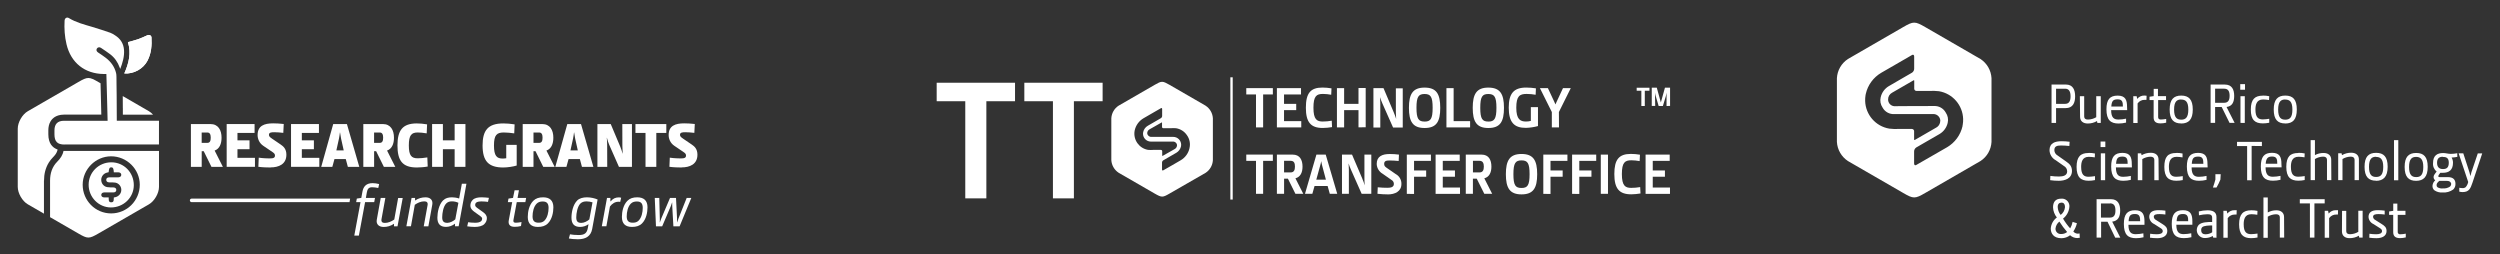 <?xml version="1.0" encoding="UTF-8"?> <svg xmlns="http://www.w3.org/2000/svg" version="1.1" viewBox="0 0 792 80.47"><rect x="0" y="0" width="792" height="80.47" fill="#333333" stroke="none"/><defs><style> .cls-1 { fill: #fff; } </style></defs><g><g id="Layer_1"><g><g><path class="cls-1" d="M627.41,18.69l-17.48-10.1c-3.28-1.89-3.74-1.89-7.01,0l-17.49,10.1c-2.07,1.36-3.37,3.61-3.5,6.08v20.19c.14,2.46,1.44,4.71,3.5,6.06l17.49,10.1c3.27,1.9,3.73,1.9,7.01,0l17.48-10.1c2.07-1.34,3.37-3.6,3.5-6.06v-20.19c-.13-2.47-1.43-4.73-3.5-6.08ZM605.72,40.85s0,0-.01,0h-4.1c-1.03.06-2.06.02-3.08-.1-4.38-.73-7.51-4.46-7.65-8.73-.02-.61.02-1.23.12-1.86.02-.13.05-.27.08-.4.63-2.82,2.41-5.25,4.91-6.71l4.56-2.63,5.2-3.01c.37-.2.66,0,.66.5v3.85c0,.5-.25.96-.66,1.25-.68.4-2.13,1.21-2.8,1.62l-4.53,2.63c-1.33.77-2.28,2.06-2.62,3.56-.27,1.12-.05,2.31.6,3.26.74,1.37,2.22,2.17,3.77,2.06h12.14c1.21-.11,2.27.78,2.38,1.99,0,.03,0,.05,0,.08,0,.22-.03.44-.09.65-.16.65-.57,1.21-1.17,1.54l-6.81,3.93c-.07.05-.16.03-.21-.04,0,0-.01-.02-.02-.03,0-.02,0-.05,0-.07v-2.61c0-.08-.01-.15-.03-.23-.09-.28-.34-.48-.65-.49ZM621.79,39.54c-.02.12-.04.23-.07.34h0s.02.03.02.03c0,0,0,.01,0,.02h0c-.64,2.83-2.42,5.26-4.91,6.72l-4.57,2.63-5.22,3c-.35.21-.65,0-.65-.49v-3.81c0-.5.25-.96.66-1.25.68-.4,2.13-1.23,2.8-1.62l4.56-2.63c1.33-.77,2.28-2.06,2.62-3.56.27-1.12.04-2.31-.62-3.26-.75-1.37-2.22-2.17-3.77-2.07-1.98,0-10.05,0-12.12.05-1.17.14-2.23-.7-2.36-1.87,0-.09-.01-.17-.01-.26-.02-.89.47-1.71,1.25-2.13l6.8-3.93c.08-.05.19-.02.23.06h0s0,.05,0,.08h0v2.51c0,.39.31.71.7.71h4.07c1.02-.06,2.05-.03,3.07.09,4.39.75,7.52,4.49,7.65,8.77.02.61-.02,1.23-.13,1.86Z"></path><path class="cls-1" d="M654.39,34.25h-3.03v4.7h-1.43v-12.17h4.53c2.24,0,2.94,1.67,2.94,3.75s-.73,3.72-3.01,3.72ZM654.23,28.11h-2.87v4.79h2.87c1.3,0,1.72-.96,1.72-2.38s-.42-2.42-1.72-2.42h0ZM658.91,30.48h1.36v6.33c0,.81.46,1.07,1.21,1.07.92-.02,1.82-.28,2.61-.75v-6.65h1.43v8.47h-1.07l-.12-.6h0c-.89.52-1.91.79-2.94.78-1.43,0-2.42-.74-2.42-2.13l-.07-6.52ZM673.9,34.89h-5.09c0,2.51.99,2.98,2.32,2.98.81,0,1.62-.1,2.41-.28v1.25c-.78.19-1.58.29-2.38.29-2.48,0-3.84-1.07-3.84-4.51,0-3.07,1.07-4.33,3.55-4.33s2.98,1.41,2.98,3.55l.04,1.04ZM672.53,33.76c0-1.34-.13-2.29-1.61-2.29s-1.93.48-2.06,2.29h3.66ZM679.98,31.63c-.18-.01-.36-.01-.54,0-.89-.03-1.74.4-2.25,1.14v6.2h-1.37v-8.49h1.07l.17.86h0c.55-.7,1.4-1.1,2.29-1.07.23,0,.46.02.69.06l-.05,1.29ZM683.7,31.72v5.33c0,.43.14.82.83.82.58-.02,1.15-.08,1.72-.19v1.18c-.61.16-1.23.24-1.85.23-1.67,0-2.13-.85-2.13-1.89v-5.49h-1.3v-1.07l1.32-.19v-2.29h1.35v2.29h2.56v1.26h-2.49ZM691.01,39.11c-2.42,0-3.66-1.26-3.66-4.41s1.25-4.42,3.66-4.42,3.66,1.24,3.66,4.42-1.29,4.43-3.7,4.43l.03-.02ZM691.01,31.51c-1.35,0-2.26.64-2.26,3.2s.91,3.2,2.26,3.2,2.25-.62,2.25-3.2-.92-3.17-2.28-3.17l.03-.02ZM705.36,33.87l2.57,5.06h-1.61l-2.49-5.03h-2.08v5.03h-1.43v-12.14h4.53c2.24,0,2.94,1.6,2.94,3.59s-.62,3.29-2.46,3.52l.03-.02ZM704.66,28.09h-2.91v4.47h2.87c1.3,0,1.72-.88,1.72-2.22s-.4-2.24-1.7-2.24l.03-.02ZM709.71,28.43v-1.77h1.51v1.77h-1.51ZM709.78,38.93v-8.45h1.37v8.47l-1.37-.02ZM716.92,30.28c.66-.01,1.32.06,1.97.2l-.06,1.21c-.62-.11-1.25-.17-1.89-.18-2.13,0-2.42,1.78-2.42,3.2,0,2.52.94,3.12,2.35,3.12.68-.02,1.36-.09,2.03-.2v1.25c-.67.14-1.34.21-2.02.21-2.49,0-3.82-1.07-3.82-4.38s1.32-4.41,3.82-4.41l.03-.02ZM723.98,39.11c-2.43,0-3.66-1.26-3.66-4.41s1.24-4.42,3.66-4.42,3.65,1.24,3.65,4.42-1.28,4.43-3.69,4.43l.03-.02ZM723.98,31.51c-1.36,0-2.26.64-2.26,3.2s.89,3.2,2.26,3.2,2.25-.62,2.25-3.2-.92-3.17-2.28-3.17l.03-.02ZM652.13,57.27c-.88,0-1.77-.06-2.64-.19l.06-1.35c.9.13,1.81.19,2.73.19,1.35,0,2.6-.32,2.6-1.63,0-.73-.42-1.39-1.07-1.73l-2.54-1.79c-1.19-.63-1.95-1.85-1.98-3.2,0-2.25,1.74-2.83,3.82-2.83.85,0,1.7.06,2.55.17l-.09,1.34c-.87-.1-1.74-.15-2.62-.16-1.34,0-2.13.27-2.13,1.48.02.69.39,1.32.99,1.66l2.61,1.84c1.25.86,1.98,1.57,1.98,3.13-.06,2.41-2.23,3.08-4.31,3.08l.03-.02ZM661.71,48.44c.66-.01,1.32.05,1.97.19l-.05,1.23c-.63-.11-1.26-.17-1.9-.18-2.13,0-2.42,1.77-2.42,3.2,0,2.52.94,3.12,2.34,3.12.69-.02,1.37-.09,2.05-.2v1.25c-.67.14-1.34.21-2.02.21-2.48,0-3.82-1.12-3.82-4.38s1.28-4.41,3.77-4.41l.09-.02ZM665.46,46.59v-1.76h1.51v1.76h-1.51ZM665.54,57.09v-8.52h1.37v8.52h-1.37ZM675.4,53.03h-5.08c0,2.51.99,2.98,2.32,2.98.81-.01,1.62-.1,2.41-.28v1.25c-.78.19-1.58.29-2.38.29-2.48,0-3.85-1.07-3.85-4.51,0-3.07,1.07-4.33,3.56-4.33s2.97,1.4,2.97,3.55l.04,1.04ZM674.04,51.9c0-1.34-.13-2.29-1.61-2.29s-1.94.48-2.06,2.29h3.66ZM683.86,57.09h-1.37v-6.33c0-.81-.45-1.12-1.2-1.12-.92.02-1.82.28-2.61.76v6.69h-1.43v-8.52h1.07l.14.6h0c.89-.52,1.91-.78,2.94-.77,1.43,0,2.42.74,2.42,2.13l.05,6.56ZM689.46,48.44c.66-.01,1.32.05,1.97.19v1.23c-.63-.11-1.26-.17-1.9-.18-2.13,0-2.42,1.77-2.42,3.2,0,2.52.95,3.12,2.34,3.12.69-.02,1.37-.09,2.05-.2v1.25c-.67.14-1.34.21-2.02.21-2.48,0-3.82-1.12-3.82-4.38s1.17-4.41,3.72-4.41l.09-.02ZM699.39,53.03h-5.09c0,2.51,1,2.98,2.33,2.98.81-.01,1.61-.1,2.4-.28v1.25c-.78.19-1.58.29-2.38.29-2.49,0-3.85-1.07-3.85-4.51,0-3.07,1.07-4.33,3.56-4.33s2.97,1.4,2.97,3.55l.05,1.04ZM698.02,51.9c0-1.34-.12-2.29-1.6-2.29s-1.94.48-2.06,2.29h3.65ZM703.43,56.88c-.35.87-.76,1.71-1.23,2.52h-1.14c.22-.58.65-2,.78-2.52v-1.69h1.68l-.1,1.69ZM713.32,46.22v10.89h-1.43v-10.84h-3.2v-1.33h7.88v1.33l-3.26-.04ZM722.82,53.01h-5.09c0,2.51,1,2.98,2.33,2.98.81-.01,1.61-.1,2.4-.28v1.25c-.78.19-1.58.29-2.38.29-2.49,0-3.85-1.07-3.85-4.51,0-3.07,1.07-4.33,3.55-4.33s2.98,1.4,2.98,3.55l.05,1.04ZM721.44,51.88c0-1.34-.12-2.29-1.61-2.29-1.32,0-1.93.48-2.06,2.29h3.66ZM728.16,48.42c.66-.01,1.32.05,1.97.19l-.06,1.23c-.63-.11-1.26-.17-1.9-.18-2.13,0-2.41,1.77-2.41,3.2,0,2.52.94,3.12,2.34,3.12.68-.02,1.36-.09,2.03-.2v1.25c-.67.14-1.34.21-2.02.21-2.48,0-3.81-1.12-3.81-4.38s1.27-4.39,3.77-4.39l.09-.04ZM738.56,57.07h-1.37v-6.33c0-.81-.45-1.12-1.2-1.12-.92.02-1.83.28-2.62.76v6.69h-1.36v-12.68h1.36v4.75h0c.84-.46,1.78-.69,2.74-.68,1.43,0,2.42.74,2.42,2.13l.04,6.48ZM747.29,57.07h-1.36v-6.33c0-.81-.46-1.12-1.21-1.12-.92.02-1.83.28-2.62.76v6.69h-1.36v-8.52h1.07l.13.6h0c.89-.51,1.91-.78,2.94-.77,1.43,0,2.42.74,2.42,2.13v6.56ZM752.75,57.25c-2.42,0-3.66-1.26-3.66-4.42s1.25-4.41,3.66-4.41,3.66,1.24,3.66,4.41-1.33,4.46-3.75,4.46l.09-.04ZM752.75,49.66c-1.35,0-2.25.64-2.25,3.2s.89,3.2,2.25,3.2,2.26-.62,2.26-3.2-.97-3.15-2.34-3.15l.09-.04ZM758.42,57.11v-12.72h1.36v12.72h-1.36ZM765.45,57.29c-2.42,0-3.66-1.26-3.66-4.42s1.25-4.41,3.66-4.41,3.65,1.24,3.65,4.41-1.31,4.42-3.74,4.42h.09ZM765.45,49.7c-1.35,0-2.26.64-2.26,3.2s.91,3.2,2.26,3.2,2.25-.62,2.25-3.2-.97-3.2-2.33-3.2h.09ZM778.47,49.7c-.59.12-1.2.19-1.8.21h0c.29.5.44,1.06.44,1.63,0,2.35-1.29,3.2-3.2,3.2-.27.02-.55.02-.82,0l-.38.52c-.13.16-.22.35-.26.55,0,.17.12.3.44.3h2.6c1.77,0,2.4.89,2.4,2.13.03.67-.22,1.32-.7,1.79-.99.71-2.2,1.05-3.41.95-.94.07-1.87-.19-2.63-.74-.36-.35-.56-.85-.54-1.35.04-.69.36-1.33.88-1.77h0c-.35-.24-.55-.64-.53-1.07.04-.4.21-.77.48-1.07l.49-.63h0c-.82-.66-1.25-1.69-1.14-2.74,0-2.31,1.3-3.13,3.2-3.13.85,0,1.52.27,2.44.27.68-.01,1.36-.08,2.03-.21l.02,1.15ZM775.4,57.3h-2.61c-.54.44-.88.83-.88,1.32-.02.25.07.51.26.68.53.33,1.16.47,1.78.39.78.06,1.56-.14,2.21-.58.26-.25.4-.6.37-.96-.09-.31-.33-.82-1.2-.82l.09-.04ZM773.93,49.66c-1.07,0-1.87.39-1.87,1.9s.81,2,1.87,2,1.85-.38,1.85-2-.89-1.85-1.94-1.85l.09-.04ZM784.97,48.59h1.4l-3.11,9.34c-.6,1.76-1.07,2.92-3.09,2.92-.36,0-.72-.04-1.07-.14v-1.23c.32.07.65.11.98.11.38.04.77-.07,1.07-.32.39-.46.65-1.02.78-1.61l-3.03-9.08h1.47l1.93,5.94c.13.42.24.84.33,1.27h0c.13-.55.22-.95.33-1.27l2.01-5.94ZM653.57,69.25c.65,1.11,1.41,2.16,2.27,3.11.36-.65.62-1.34.77-2.07l1.36.43c-.22.94-.61,1.83-1.14,2.63.36.42.88.67,1.43.68.19,0,.37-.03.55-.07l.07,1.37c-.27.06-.55.09-.83.09-.83-.01-1.63-.33-2.24-.89-.78.6-1.74.93-2.73.94-2.54,0-3.4-1.56-3.4-3.07.1-1.39.8-2.67,1.93-3.5-.73-.91-1.16-2.03-1.21-3.2,0-1.62.7-2.76,2.55-2.76,1.3-.15,2.48.79,2.63,2.1.02.16.02.31,0,.47-.11,1.48-.84,2.84-2.01,3.75ZM654.88,73.51c-.91-1.04-1.73-2.15-2.47-3.31-.7.54-1.14,1.34-1.23,2.22-.03.92.68,1.69,1.6,1.72.08,0,.16,0,.25,0,.67,0,1.32-.23,1.84-.64v.02ZM653.01,64.21c-.55,0-1.13.29-1.13,1.36.04.92.36,1.8.94,2.52.78-.58,1.28-1.46,1.36-2.43,0-1.24-.58-1.48-1.17-1.48v.02ZM669.15,70.23l2.57,5.07h-1.61l-2.45-5.05h-2.03v5.03h-1.43v-12.18h4.53c2.24,0,2.94,1.61,2.94,3.59s-.67,3.3-2.51,3.52v.02ZM668.45,64.45h-2.87v4.48h2.87c1.3,0,1.72-.88,1.72-2.23s-.37-2.28-1.72-2.28v.02ZM679.38,71.22h-5.09c0,2.5,1,2.97,2.32,2.97.81-.01,1.62-.1,2.41-.27l.05,1.25c-.78.19-1.58.29-2.38.29-2.49,0-3.85-1.07-3.85-4.52,0-3.06,1.07-4.33,3.55-4.33s2.98,1.42,2.98,3.56v1.04ZM678,70.08c0-1.33-.13-2.28-1.61-2.28s-1.92.48-2.05,2.28h3.65ZM683.41,75.46c-.77,0-1.53-.06-2.29-.16l.05-1.25c.71.1,1.42.16,2.13.16.98,0,1.86-.23,1.86-1.01,0-.5-.38-.74-.78-.99l-1.93-1.23c-.91-.39-1.52-1.28-1.57-2.27,0-1.48,1.07-2.13,2.9-2.13.74,0,1.48.05,2.22.15v1.23c-.63-.09-1.26-.13-1.9-.14-.93,0-1.78.11-1.78.86.03.43.29.81.68.99l2.02,1.28c.97.61,1.58,1.07,1.58,2.25-.02,1.61-1.49,2.26-3.19,2.26h-.02ZM694.55,71.2h-5.09c0,2.5.99,2.97,2.33,2.97.81-.01,1.61-.1,2.4-.27l.05,1.25c-.78.19-1.58.29-2.39.29-2.49,0-3.84-1.07-3.84-4.52,0-3.06,1.07-4.33,3.55-4.33s2.98,1.42,2.98,3.56v1.04ZM693.22,70.08c0-1.33-.13-2.28-1.61-2.28s-1.93.48-2.06,2.28h3.66ZM701.13,75.28l-.12-.52h0c-.73.42-1.56.64-2.41.65-1.39.08-2.58-.99-2.66-2.38-.04-.65.18-1.29.61-1.78.91-.91,2.91-.93,4.26-.93v-1.31c0-.91-.5-1.14-1.48-1.14-.91.02-1.81.13-2.7.34l-.05-1.23c.9-.22,1.81-.35,2.74-.36,1.53,0,2.86.44,2.86,2.13v6.56l-1.04-.03ZM700.83,71.43c-.88,0-2.64,0-3.2.58-.22.26-.32.59-.29.93,0,.97.62,1.28,1.35,1.28.76,0,1.5-.21,2.13-.63v-2.15ZM708.53,67.97h-.54c-.89-.03-1.74.4-2.25,1.14v6.2h-1.37v-8.52h1.07l.18.87h0c.55-.7,1.4-1.1,2.29-1.07.23-.02.45-.02.68,0l-.05,1.37ZM713.2,66.61c.66,0,1.32.06,1.97.2l-.05,1.23c-.63-.11-1.26-.17-1.9-.18-2.13,0-2.42,1.77-2.42,3.2,0,2.54.95,3.12,2.35,3.12.68-.02,1.36-.08,2.03-.19v1.25c-.67.14-1.34.21-2.02.21-2.48,0-3.81-1.12-3.81-4.39s1.32-4.44,3.81-4.44h.03ZM723.62,75.28h-1.37v-6.33c0-.81-.46-1.07-1.21-1.07-.92.02-1.82.28-2.61.76v6.69h-1.37v-12.77h1.37v4.75h0c.84-.46,1.78-.7,2.74-.69,1.42,0,2.42.75,2.42,2.13l.04,6.53ZM733.21,64.43v10.84h-1.43v-10.84h-3.2v-1.33h7.88v1.33h-3.26ZM740.66,67.97h-.54c-.89-.03-1.74.4-2.25,1.14v6.2h-1.4v-8.52h1.07l.18.87h0c.55-.7,1.4-1.1,2.29-1.07.23-.02.45-.02.68,0l-.03,1.37ZM741.98,66.8h1.31v6.33c0,.82.46,1.07,1.21,1.07.92-.02,1.82-.28,2.61-.76v-6.69h1.37v8.52h-1.07l-.13-.6h0c-.89.52-1.91.79-2.94.78-1.43,0-2.41-.74-2.41-2.13l.03-6.52ZM752.88,75.46c-.77,0-1.53-.05-2.29-.16l.05-1.25c.71.1,1.42.16,2.13.16.98,0,1.86-.23,1.86-1.01,0-.5-.38-.74-.78-.99l-1.94-1.23c-.91-.4-1.51-1.28-1.56-2.27,0-1.48,1.07-2.13,2.9-2.13.74,0,1.48.05,2.22.15v1.23c-.63-.09-1.26-.13-1.9-.14-.94,0-1.78.11-1.78.86.03.43.29.81.68.99l2.02,1.28c.97.61,1.57,1.07,1.57,2.25,0,1.61-1.46,2.26-3.2,2.26ZM759.6,68.06v5.33c-.06.39.2.77.6.83.08.01.16.01.23,0,.58-.01,1.15-.08,1.72-.2v1.19c-.61.15-1.23.23-1.85.23-1.68,0-2.13-.86-2.13-1.9v-5.48h-1.3v-1.07l1.31-.2v-2.29h1.3v2.29h2.57v1.27h-2.44Z"></path></g><path class="cls-1" d="M381.94,33.48l-11.48-6.63c-2.18-1.24-2.45-1.24-4.6,0l-11.49,6.63c-1.36.89-2.21,2.37-2.3,3.98v13.26c.09,1.62.95,3.1,2.3,4l11.49,6.63c2.18,1.24,2.45,1.24,4.6,0l11.48-6.6c1.36-.89,2.21-2.37,2.3-4v-13.28c-.09-1.62-.95-3.1-2.3-3.98ZM367.74,47.48s0,0,0,0h-2.29c-.58.05-1.16.05-1.74,0-2.84-.48-4.75-3.18-4.27-6.02.01-.07.02-.13.04-.19.36-1.6,1.37-2.97,2.78-3.8l2.59-1.5,2.95-1.7c.21-.12.37,0,.37.27v2.18c0,.28-.14.54-.37.7l-1.58.92-2.59,1.5c-.76.43-1.29,1.17-1.47,2.02-.28,1.35.59,2.67,1.95,2.95.17.04.35.05.53.05h6.87c.68-.08,1.29.4,1.37,1.08,0,.02,0,.04,0,.07,0,.49-.27.95-.7,1.19l-3.85,2.18s-.09.03-.12,0c-.02-.02-.03-.05-.02-.08v-1.42c-.01-.23-.21-.4-.44-.39ZM376.83,46.97c-.36,1.6-1.37,2.98-2.78,3.8l-2.58,1.5-2.97,1.7c-.2.12-.37,0-.37-.28v-2.18c0-.28.14-.54.37-.7l1.58-.92,2.59-1.5c.75-.44,1.28-1.17,1.47-2.02.28-1.36-.6-2.68-1.96-2.96-.17-.03-.35-.05-.52-.05h-6.87c-.69.05-1.3-.46-1.35-1.15,0-.02,0-.03,0-.05.01-.49.28-.94.71-1.18l3.85-2.18s.09-.03.13,0v1.41c0,.22.18.41.4.41h2.29c.58-.05,1.16-.05,1.74,0,1.4.22,2.65,1.01,3.44,2.18.88,1.2,1.18,2.73.82,4.17Z"></path><path class="cls-1" d="M312.48,32.07v30.77h-6.68v-30.77h-9.06v-5.86h24.82v5.86h-9.08Z"></path><path class="cls-1" d="M340.21,32.07v30.77h-6.64v-30.77h-9.06v-5.86h24.8v5.86h-9.1Z"></path><path class="cls-1" d="M400.16,29.92v10.44h-2.26v-10.44h-3.08v-2h8.42v2h-3.08Z"></path><path class="cls-1" d="M404.52,40.35v-12.43h7.64v2h-5.38v2.99h3.86v1.99h-3.86v3.47h5.46v1.99h-7.72Z"></path><path class="cls-1" d="M421.99,40.27c-.97.17-1.96.26-2.95.27-3.77,0-5.34-1.8-5.34-6.41s1.47-6.39,5.25-6.39c.96,0,1.92.09,2.87.25l-.09,2.03c-.86-.17-1.74-.25-2.62-.26-2.02,0-3.01.64-3.01,4.37s1.09,4.37,2.94,4.37c.96,0,1.92-.09,2.86-.26l.09,2.03Z"></path><path class="cls-1" d="M430.37,40.35v-5.46h-4.55v5.46h-2.28v-12.43h2.28v4.99h4.55v-5.03h2.28v12.43l-2.28.04Z"></path><path class="cls-1" d="M441.55,35.62c.29.67.54,1.36.75,2.06h0c0-.73-.09-1.38-.09-2.06v-7.64h2.18v12.43h-3.06l-3.39-7.64c-.29-.65-.54-1.31-.75-1.99h0c.05.73.09,1.3.09,1.99v7.64h-2.18v-12.49h3.19l3.26,7.7Z"></path><path class="cls-1" d="M451.31,40.55c-3.74,0-4.96-2.03-4.96-6.39s1.21-6.41,4.96-6.41,4.96,2,4.96,6.41-1.22,6.39-4.96,6.39ZM451.31,38.52c1.9,0,2.55-.84,2.55-4.37s-.65-4.37-2.55-4.37-2.57.83-2.57,4.37.67,4.36,2.57,4.36h0Z"></path><path class="cls-1" d="M458.23,40.35v-12.43h2.28v10.45h5.22v1.99h-7.5Z"></path><path class="cls-1" d="M471.5,40.55c-3.73,0-4.94-2.03-4.94-6.39s1.21-6.41,4.94-6.41,4.96,2,4.96,6.41-1.21,6.39-4.96,6.39ZM471.5,38.52c1.9,0,2.57-.84,2.57-4.37s-.67-4.37-2.57-4.37-2.55.83-2.55,4.37.67,4.36,2.55,4.36h0Z"></path><path class="cls-1" d="M477.97,34.13c0-4.5,1.56-6.39,5.53-6.39,1.03,0,2.06.09,3.08.25l-.09,2.03c-.94-.17-1.9-.26-2.86-.26-2.18,0-3.27.64-3.27,4.37s1.31,4.37,3.06,4.37c.52,0,1.04-.06,1.55-.19v-4.37h2.26v6c-1.24.34-2.51.53-3.79.57-3.78.03-5.47-1.78-5.47-6.39Z"></path><path class="cls-1" d="M493.9,40.35h-2.28v-4.86l-3.78-7.58h2.53l2.01,4.29c.13.26.28.61.39.88h0c.11-.27.26-.62.39-.88l2-4.29h2.47l-3.77,7.58.03,4.86Z"></path><path class="cls-1" d="M400.16,50.96v10.44h-2.26v-10.44h-3.08v-1.99h8.42v1.99h-3.08Z"></path><path class="cls-1" d="M404.52,61.4v-12.42h5.01c2.28,0,3.11,1.71,3.11,3.81,0,1.82-.64,3.27-2.25,3.7l2.49,4.91h-2.49l-2.38-4.8h-1.21v4.8h-2.28ZM408.89,50.94h-2.1v3.68h2.1c1.02,0,1.35-.75,1.35-1.83s-.26-1.84-1.35-1.84Z"></path><path class="cls-1" d="M421.28,61.4l-.69-2.48h-4.14l-.7,2.48h-2.33l3.62-12.42h2.95l3.65,12.42h-2.37ZM416.99,56.92h3.06l-1.23-4.61c-.12-.42-.21-.84-.28-1.27h0c0,.35-.16.86-.27,1.27l-1.27,4.61Z"></path><path class="cls-1" d="M431.6,56.67c.29.67.54,1.36.75,2.06h0c-.07-.74-.1-1.39-.1-2.06v-7.7h2.18v12.42h-3.06l-3.39-7.64c-.29-.65-.54-1.31-.75-1.99h0c.05.73.09,1.31.09,1.99v7.64h-2.18v-12.42h3.18l3.29,7.7Z"></path><path class="cls-1" d="M439.65,61.58c-1.09,0-2.19-.07-3.27-.19l.09-2.06c1.01.11,2.02.17,3.03.16.99,0,2.08-.12,2.08-1.24,0-.54-.32-1.04-.81-1.28l-2.73-1.91c-1.14-.64-1.86-1.83-1.9-3.13,0-2.41,1.77-3.14,4.15-3.14.97,0,1.94.06,2.9.19l-.09,2.02c-.78-.09-2.08-.16-2.76-.16-1.09,0-1.84.08-1.84,1.09,0,.7.37.94,1.02,1.39l2.65,1.83c1.14.61,1.83,1.81,1.8,3.1.02,2.38-2.04,3.34-4.32,3.34Z"></path><path class="cls-1" d="M445.68,61.4v-12.42h7.64v1.99h-5.35v3.03h3.84v1.99h-3.84v5.46l-2.29-.04Z"></path><path class="cls-1" d="M454.8,61.4v-12.42h7.64v1.99h-5.37v3.03h3.86v1.99h-3.86v3.43h5.46v1.99h-7.73Z"></path><path class="cls-1" d="M464.36,61.4v-12.42h5.01c2.28,0,3.11,1.71,3.11,3.81,0,1.82-.64,3.27-2.25,3.7l2.49,4.91h-2.49l-2.4-4.8h-1.21v4.8h-2.26ZM468.73,50.94h-2.1v3.68h2.1c1.02,0,1.35-.75,1.35-1.83s-.33-1.84-1.34-1.84h-.01Z"></path><path class="cls-1" d="M482.02,61.58c-3.73,0-4.96-2.03-4.96-6.39s1.22-6.41,4.96-6.41,4.96,2.01,4.96,6.41-1.24,6.39-4.96,6.39ZM482.02,59.55c1.9,0,2.55-.84,2.55-4.37s-.65-4.37-2.55-4.37-2.57.83-2.57,4.37.64,4.37,2.57,4.37Z"></path><path class="cls-1" d="M488.92,61.4v-12.42h7.64v1.99h-5.36v3.03h3.85v1.99h-3.85v5.46l-2.28-.04Z"></path><path class="cls-1" d="M498.04,61.4v-12.42h7.64v1.99h-5.36v3.03h3.85v1.99h-3.85v5.46l-2.28-.04Z"></path><path class="cls-1" d="M507.13,61.4v-12.42h2.28v12.42h-2.28Z"></path><path class="cls-1" d="M519.71,61.29c-.97.17-1.96.26-2.95.27-3.78,0-5.34-1.8-5.34-6.41s1.47-6.39,5.24-6.39c.97,0,1.93.09,2.88.25l-.1,2.03c-.86-.16-1.73-.25-2.61-.26-2.03,0-3.02.64-3.02,4.37s1.09,4.37,2.95,4.37c.96,0,1.91-.08,2.85-.25l.1,2.02Z"></path><path class="cls-1" d="M521.32,61.4v-12.42h7.64v1.99h-5.37v3.03h3.86v1.99h-3.86v3.43h5.46v1.99h-7.73Z"></path><rect class="cls-1" x="389.78" y="24.49" width=".74" height="38.73"></rect><path class="cls-1" d="M521.07,28.74v4.84h-1.09v-4.84h-1.48v-.95h4.05v.95h-1.47ZM527.96,33.58v-4.22h0c-.04.37-.11.73-.21,1.09l-.95,3.13h-1.34l-.93-3.15c-.11-.36-.19-.72-.23-1.09h0l.07,4.22h-1.09v-5.79h1.59l1.29,4.69h0l1.3-4.69h1.62v5.79l-1.11.02Z"></path><g><g><g><path class="cls-1" d="M60.48,52.86v-13.56h6.19c2.49,0,3.52,1.95,3.52,4.32,0,1.95-.64,3.52-2.19,4.08l2.61,5.16h-3.62l-2.45-4.96h-.64v4.96h-3.42ZM65.7,41.99h-1.81v3.27h1.81c.8,0,1.06-.64,1.06-1.63s-.26-1.65-1.06-1.65Z"></path><path class="cls-1" d="M71.81,52.86v-13.56h8.84v2.81h-5.42v2.35h3.82v2.81h-3.82v2.73h5.54v2.85h-8.96Z"></path><path class="cls-1" d="M85.75,53.06c-.86,0-2.71-.04-3.9-.22l.12-2.89c1.43.2,2.85.24,3.47.24,1.29,0,1.67-.26,1.67-.93,0-.42-.2-.7-.78-1.09l-2.91-1.97c-1.33-.9-1.81-2.27-1.81-3.42,0-2.95,2.11-3.7,4.92-3.7.78,0,2.35.06,3.36.2l-.14,2.81c-.88-.12-2.17-.2-2.91-.2-.94,0-1.63.1-1.63.8,0,.46.18.7.98,1.24l2.75,1.87c.8.54,1.79,1.35,1.79,3.21,0,3.07-2.49,4.02-4.98,4.02h0Z"></path><path class="cls-1" d="M92.2,52.86v-13.56h8.84v2.81h-5.42v2.35h3.82v2.81h-3.82v2.73h5.54v2.85h-8.96Z"></path><path class="cls-1" d="M110.2,52.86l-.66-2.47h-3.58l-.68,2.47h-3.52l3.8-13.56h4.34l3.92,13.56h-3.62ZM106.56,47.65h2.33l-.84-3.76c-.1-.42-.26-1.47-.32-1.93h-.04c-.06.46-.2,1.51-.3,1.93l-.83,3.76h0Z"></path><path class="cls-1" d="M115.1,52.86v-13.56h6.19c2.49,0,3.52,1.95,3.52,4.32,0,1.95-.64,3.52-2.19,4.08l2.61,5.16h-3.62l-2.45-4.96h-.64v4.96h-3.42ZM120.32,41.99h-1.81v3.27h1.81c.8,0,1.06-.64,1.06-1.63s-.26-1.65-1.06-1.65Z"></path><path class="cls-1" d="M132.03,39.1c.9,0,2.19.1,3.27.3l-.12,2.85c-1-.18-2.13-.28-2.83-.28-2.01,0-2.83.86-2.83,4.1s.83,4.08,2.83,4.08c.76,0,2.01-.1,3.03-.28l.12,2.89c-1.1.2-2.57.3-3.47.3-4.62,0-6.11-2.27-6.11-6.99s1.57-6.97,6.11-6.97h0Z"></path><path class="cls-1" d="M140.31,44.46h3.72v-5.16h3.42v13.56h-3.42v-5.59h-3.72v5.59h-3.42v-13.56h3.42v5.16Z"></path><path class="cls-1" d="M159.25,50.23c.26,0,.86-.04,1.13-.1v-4.24h3.31v6.55c-1.09.34-2.93.62-4.26.62-4.68,0-6.55-2.03-6.55-6.99,0-4.7,1.65-6.97,6.57-6.97.98,0,2.45.1,3.58.3l-.12,2.85c-1.1-.16-2.31-.28-3.29-.28-2.23,0-3.13.76-3.13,4.1s.9,4.16,2.77,4.16h0Z"></path><path class="cls-1" d="M165.59,52.86v-13.56h6.19c2.49,0,3.52,1.95,3.52,4.32,0,1.95-.64,3.52-2.19,4.08l2.61,5.16h-3.62l-2.45-4.96h-.64v4.96h-3.42ZM170.82,41.99h-1.81v3.27h1.81c.8,0,1.06-.64,1.06-1.63s-.26-1.65-1.06-1.65Z"></path><path class="cls-1" d="M184.36,52.86l-.66-2.47h-3.58l-.68,2.47h-3.52l3.8-13.56h4.34l3.92,13.56h-3.62ZM180.72,47.65h2.33l-.84-3.76c-.1-.42-.26-1.47-.32-1.93h-.04c-.06.46-.2,1.51-.3,1.93l-.83,3.76h0Z"></path><path class="cls-1" d="M196.49,46.45c.26.64.52,1.39.74,2.19h.04c-.06-.83-.1-1.63-.1-2.37l-.02-6.97h3.05v13.56h-4.12l-3.11-7.05c-.22-.52-.52-1.39-.7-2.15h-.04c.08.78.12,1.73.12,2.47l.02,6.73h-3.11v-13.56h4.22l3.01,7.15h0Z"></path><path class="cls-1" d="M207.92,42.11v10.75h-3.42v-10.75h-3.19v-2.81h9.78v2.81s-3.17,0-3.17,0Z"></path><path class="cls-1" d="M215.97,53.06c-.86,0-2.71-.04-3.9-.22l.12-2.89c1.43.2,2.85.24,3.47.24,1.29,0,1.67-.26,1.67-.93,0-.42-.2-.7-.78-1.09l-2.91-1.97c-1.33-.9-1.81-2.27-1.81-3.42,0-2.95,2.11-3.7,4.92-3.7.78,0,2.35.06,3.36.2l-.14,2.81c-.88-.12-2.17-.2-2.91-.2-.94,0-1.63.1-1.63.8,0,.46.18.7.98,1.24l2.75,1.87c.8.54,1.79,1.35,1.79,3.21,0,3.07-2.49,4.02-4.98,4.02h0Z"></path><path class="cls-1" d="M119.83,59.55c-.61-.13-1.4-.23-1.97-.23-1.15,0-1.47.67-1.65,1.66l-.3,1.72h2.89l-.25,1.34h-2.89l-1.97,10.6h-1.45l1.97-10.6h-1.38l.21-1.13,1.42-.21.35-1.93c.3-1.66,1.17-2.75,3.25-2.75.52,0,1.49.12,2.05.29l-.27,1.24h0Z"></path><path class="cls-1" d="M120.63,62.71h1.45l-1.22,6.72c-.15.86.27,1.19,1.07,1.19,1.03,0,2.12-.46,2.98-1.09l1.22-6.81h1.45l-1.65,8.99h-1.11v-.82h-.02c-1.01.71-2.14,1.01-3.25,1.01-1.55,0-2.45-.88-2.18-2.32l1.24-6.87h0Z"></path><path class="cls-1" d="M135.69,71.7h-1.45l1.22-6.72c.15-.86-.27-1.19-1.07-1.19-1.03,0-2.12.46-2.98,1.09l-1.22,6.81h-1.45l1.65-8.99h1.11v.82h.02c.98-.69,2.14-1.01,3.29-1.01,1.51,0,2.41.88,2.14,2.32l-1.24,6.87h0Z"></path><path class="cls-1" d="M140.39,63.47c.71-.71,1.63-.96,2.83-.96.61,0,1.49.12,2.24.38l.86-4.69h1.45l-2.47,13.49h-1.15v-.82h-.02c-.8.63-1.82,1.01-2.83,1.01-1.85,0-2.74-.98-2.74-2.91.02-1.78.48-4.15,1.82-5.51h0ZM140.09,68.86c0,1.28.52,1.74,1.63,1.74.84,0,1.9-.54,2.52-1.11l.98-5.24c-.57-.29-1.3-.46-2.03-.46-.77,0-1.32.17-1.82.67-.94.94-1.28,3.08-1.28,4.4h0Z"></path><path class="cls-1" d="M153.44,70.99c-.63.63-1.82.9-3.02.9-.61,0-1.95-.08-2.41-.19l.3-1.3c.48.08,1.36.17,2.24.17.77,0,1.51-.13,1.91-.54.15-.15.29-.42.29-.71,0-.42-.33-.67-.65-.9l-1.8-1.3c-.61-.44-1.28-1.01-1.28-2.01,0-.65.23-1.28.71-1.76.63-.63,1.61-.84,2.83-.84.61,0,1.7.08,2.33.17l-.3,1.28c-.4-.06-1.17-.15-1.97-.15-.75,0-1.47.08-1.84.44-.15.15-.25.4-.25.67,0,.44.29.69.55.88l1.9,1.36c.77.55,1.26,1.11,1.26,1.97,0,.65-.23,1.28-.8,1.85h0Z"></path><path class="cls-1" d="M163.71,64.04l-1.05,5.64c-.08.46-.02.88.71.88.42,0,1.22-.08,1.85-.21l-.17,1.26c-.57.17-1.4.25-2.01.25-1.78,0-2.07-1.03-1.85-2.12l1.07-5.7h-1.38l.21-1.13,1.43-.21.5-2.43h1.38l-.44,2.43h2.72l-.25,1.34h-2.72Z"></path><path class="cls-1" d="M175.31,65.67c0,1.65-.42,3.79-1.74,5.11-.8.8-1.85,1.11-3.17,1.11-2.08,0-3.2-1.01-3.2-3.16,0-1.65.42-3.79,1.74-5.11.8-.8,1.8-1.11,3.12-1.11,2.08,0,3.25,1.01,3.25,3.16ZM172.49,69.88c.96-.96,1.3-2.68,1.3-4.04,0-1.57-.75-2.01-1.87-2.01-.73,0-1.4.17-1.91.69-.96.96-1.3,2.68-1.3,4.04,0,1.57.78,1.99,1.93,1.99.73,0,1.34-.15,1.85-.67h0Z"></path><path class="cls-1" d="M186.44,71.05h-.04c-.73.54-1.7.84-2.62.84-1.85,0-2.74-.98-2.74-2.91,0-1.78.48-4.13,1.84-5.49.67-.67,1.84-.98,3.04-.98,1.32,0,2.52.32,3.4.69l-1.72,9.35c-.44,2.35-2.12,3.25-4.53,3.25-1.3,0-2.26-.13-2.85-.25l.35-1.32c.8.13,1.51.23,2.77.23,1.78,0,2.58-.57,2.87-2.16l.23-1.26h0ZM187.7,64.1c-.55-.19-1.3-.3-1.87-.3-.77,0-1.45.17-1.97.69-.92.92-1.3,3.06-1.3,4.38s.52,1.74,1.63,1.74c.84,0,1.9-.54,2.52-1.11l1-5.4h0Z"></path><path class="cls-1" d="M196.48,63.95c-.15-.02-.4-.04-.55-.04-1.07,0-1.99.57-2.7,1.51l-1.13,6.27h-1.45l1.65-8.99h1.07v1.11h.04c.82-.94,1.59-1.28,2.66-1.28.21,0,.52.04.71.12l-.29,1.3h0Z"></path><path class="cls-1" d="M205.13,65.67c0,1.65-.42,3.79-1.74,5.11-.8.8-1.85,1.11-3.17,1.11-2.08,0-3.2-1.01-3.2-3.16,0-1.65.42-3.79,1.74-5.11.8-.8,1.8-1.11,3.12-1.11,2.08,0,3.25,1.01,3.25,3.16h0ZM202.32,69.88c.96-.96,1.3-2.68,1.3-4.04,0-1.57-.75-2.01-1.87-2.01-.73,0-1.4.17-1.91.69-.96.96-1.3,2.68-1.3,4.04,0,1.57.78,1.99,1.93,1.99.73,0,1.34-.15,1.85-.67h0Z"></path><path class="cls-1" d="M214.48,69.23c.02.25.04.92.02,1.2h.04c.1-.29.3-.96.4-1.2l2.6-6.52h1.47l-3.71,8.99h-1.97l-.36-6.41c-.02-.25-.04-.77-.02-1.13h-.04c-.1.35-.25.8-.36,1.05l-2.77,6.49h-1.97l-.38-8.99h1.43l.17,6.52c0,.25.02.73-.02,1.2h.04c.15-.46.3-.9.44-1.2l2.77-6.52h1.9l.33,6.52h0Z"></path></g><path class="cls-1" d="M110.91,62.92h-50.2c-.31,0-.56.25-.56.56s.25.56.56.56h50.02l.19-1.12h0Z"></path></g><path class="cls-1" d="M50.35,47.81h0s-30.23,0-30.23,0c-.26,1.35-1,2.42-1.97,3.39-1.64,1.65-2.28,3.72-2.29,6,0,3.86,0,7.73,0,11.6l8.94,5.16c2.99,1.73,3.41,1.73,6.4,0l15.97-9.22c1.76-1.01,3.2-3.51,3.2-5.54v-11.36s0-.02,0-.03ZM44.28,58.52c0,5.02-4.06,9.09-9.07,9.09s-9.02-4.08-9.02-9.08c0,0,0,0,0,0s0,0,0,0c0-4.9,4.08-9,8.99-9.01,4.99-.01,9.1,4.06,9.1,9.01,0,0,0,0,0,0,0,0,0,0,0,0Z"></path><path class="cls-1" d="M46.78,19.12c1.17-2.29,1.35-4.75,1.21-7.26-.04-.68-.74-.96-1.35-.67-.98.46-1.96.9-2.98,1.26-1.02.36-2.07.59-3.14.9,1.1,3.49.27,6.71-1.14,9.92,3.02.22,6.04-1.47,7.4-4.13h0Z"></path><path class="cls-1" d="M35.28,51.42c-3.99-.01-7.19,3.15-7.2,7.11-.01,3.93,3.16,7.17,7.03,7.19,4.01.02,7.26-3.12,7.28-7.04.02-4.03-3.13-7.25-7.1-7.26ZM36.51,62.47c-.14.03-.29.06-.45.1-.07.63.16,1.55-.85,1.52-.93-.02-.73-.88-.78-1.55-.51,0-.97,0-1.43,0-.55-.01-.91-.32-.92-.77-.01-.47.36-.81.93-.81.96,0,1.92,0,2.88,0,.61,0,.94-.28.95-.77.01-.52-.33-.8-.96-.82-.64-.01-1.3.02-1.93-.09-1.11-.19-1.88-1.19-1.88-2.3s.77-2.06,1.88-2.31c.16-.04.32-.07.46-.11.12-1.22.3-1.56.84-1.55.55,0,.75.37.81,1.58h1.36c.62,0,1,.32,1,.8s-.39.79-1,.8c-.94,0-1.89,0-2.83,0-.59,0-.93.29-.93.79s.34.78.93.8c.64.01,1.3-.03,1.93.08,1.12.19,1.9,1.17,1.91,2.28.01,1.12-.77,2.08-1.91,2.34h0Z"></path><path class="cls-1" d="M46.78,19.12c1.17-2.29,1.35-4.75,1.21-7.26-.04-.68-.74-.96-1.35-.67-.98.46-1.96.9-2.98,1.26-1.02.36-2.07.59-3.14.9,1.1,3.49.27,6.71-1.14,9.92,3.02.22,6.04-1.47,7.4-4.13h0Z"></path><g><path class="cls-1" d="M38.92,34.2v.48c0,.25,0,.59,0,.98,0,.21,0,.43,0,.66h9.56c-.41-.45-.85-.83-1.32-1.1l-8.27-4.78c0,1.4.01,2.79.02,3.76h0Z"></path><path class="cls-1" d="M13.95,57.19c0-.99.1-1.97.35-2.94.25-.96.63-1.9,1.18-2.78.18-.29.39-.58.6-.85.22-.28.46-.54.71-.8.35-.36.65-.7.87-1.04.23-.34.38-.67.49-1.02.04-.13.07-.26.09-.4-.15-.05-.3-.11-.44-.18-.28-.13-.55-.29-.8-.48-.33-.26-.63-.58-.86-.92-.13-.2-.25-.41-.34-.62-.11-.24-.2-.49-.26-.74-.08-.29-.13-.58-.17-.87-.04-.34-.06-.68-.06-1.03v-1.26c0-.5.05-.98.16-1.46s.29-.94.55-1.37c.17-.29.38-.56.62-.8.32-.32.69-.58,1.09-.78.23-.11.46-.2.7-.28.27-.09.55-.14.83-.19.32-.04.65-.07.98-.07,1.74,0,6.56,0,11.85,0-.03-1.22-.06-2.53-.09-3.86-.05-2.09-.1-4.21-.15-5.98v-.09l-.66-.38c-2.99-1.73-3.41-1.73-6.4,0l-15.97,9.22c-1.76,1.01-3.2,3.51-3.2,5.54v18.43c0,2.03,1.44,4.53,3.2,5.54l5.1,2.95c0-3.5,0-6.99,0-10.49h0Z"></path></g><path class="cls-1" d="M20.44,45.77h29.92v-5.01c0-.21,0-1.12.01-2.51h-.15c-1.25,0-7.02,0-13.22,0-.01-1.69-.02-3.84-.02-4.01-.02-2.09-.01-5.92-.07-8.01-.03-1.24.04-2.55-.14-3.11h0c-.48-1.93-1.58-3.53-3.31-4.84-.77-.59-1.59-1.12-2.39-1.66-.5-.33-.65-.78-.38-1.23.26-.43.8-.55,1.28-.24,1,.67,2.01,1.33,2.97,2.06,1.4,1.08,2.37,2.5,2.97,4.17.04.12.09.22.19.45.75-2.01,1.33-3.93,1.19-5.99-.14-2.06-1.15-3.59-2.87-4.67-.48-.3-.96-.62-1.48-.8-1.91-.65-3.82-1.29-5.75-1.86-2.53-.75-5.09-1.39-7.37-2.79-.65-.4-1.32.02-1.36.83-.14,2.52.03,5.01.61,7.47,1.39,5.85,5.76,9.35,11.77,9.42.28,0,.57,0,.86,0,.13,3.1.26,10.53.39,14.82-6.04,0-11.88,0-13.83,0-2,0-3,1.01-3.01,3.03v1.25c0,2.31.93,3.25,3.2,3.25h0Z"></path></g></g></g></g></svg> 
